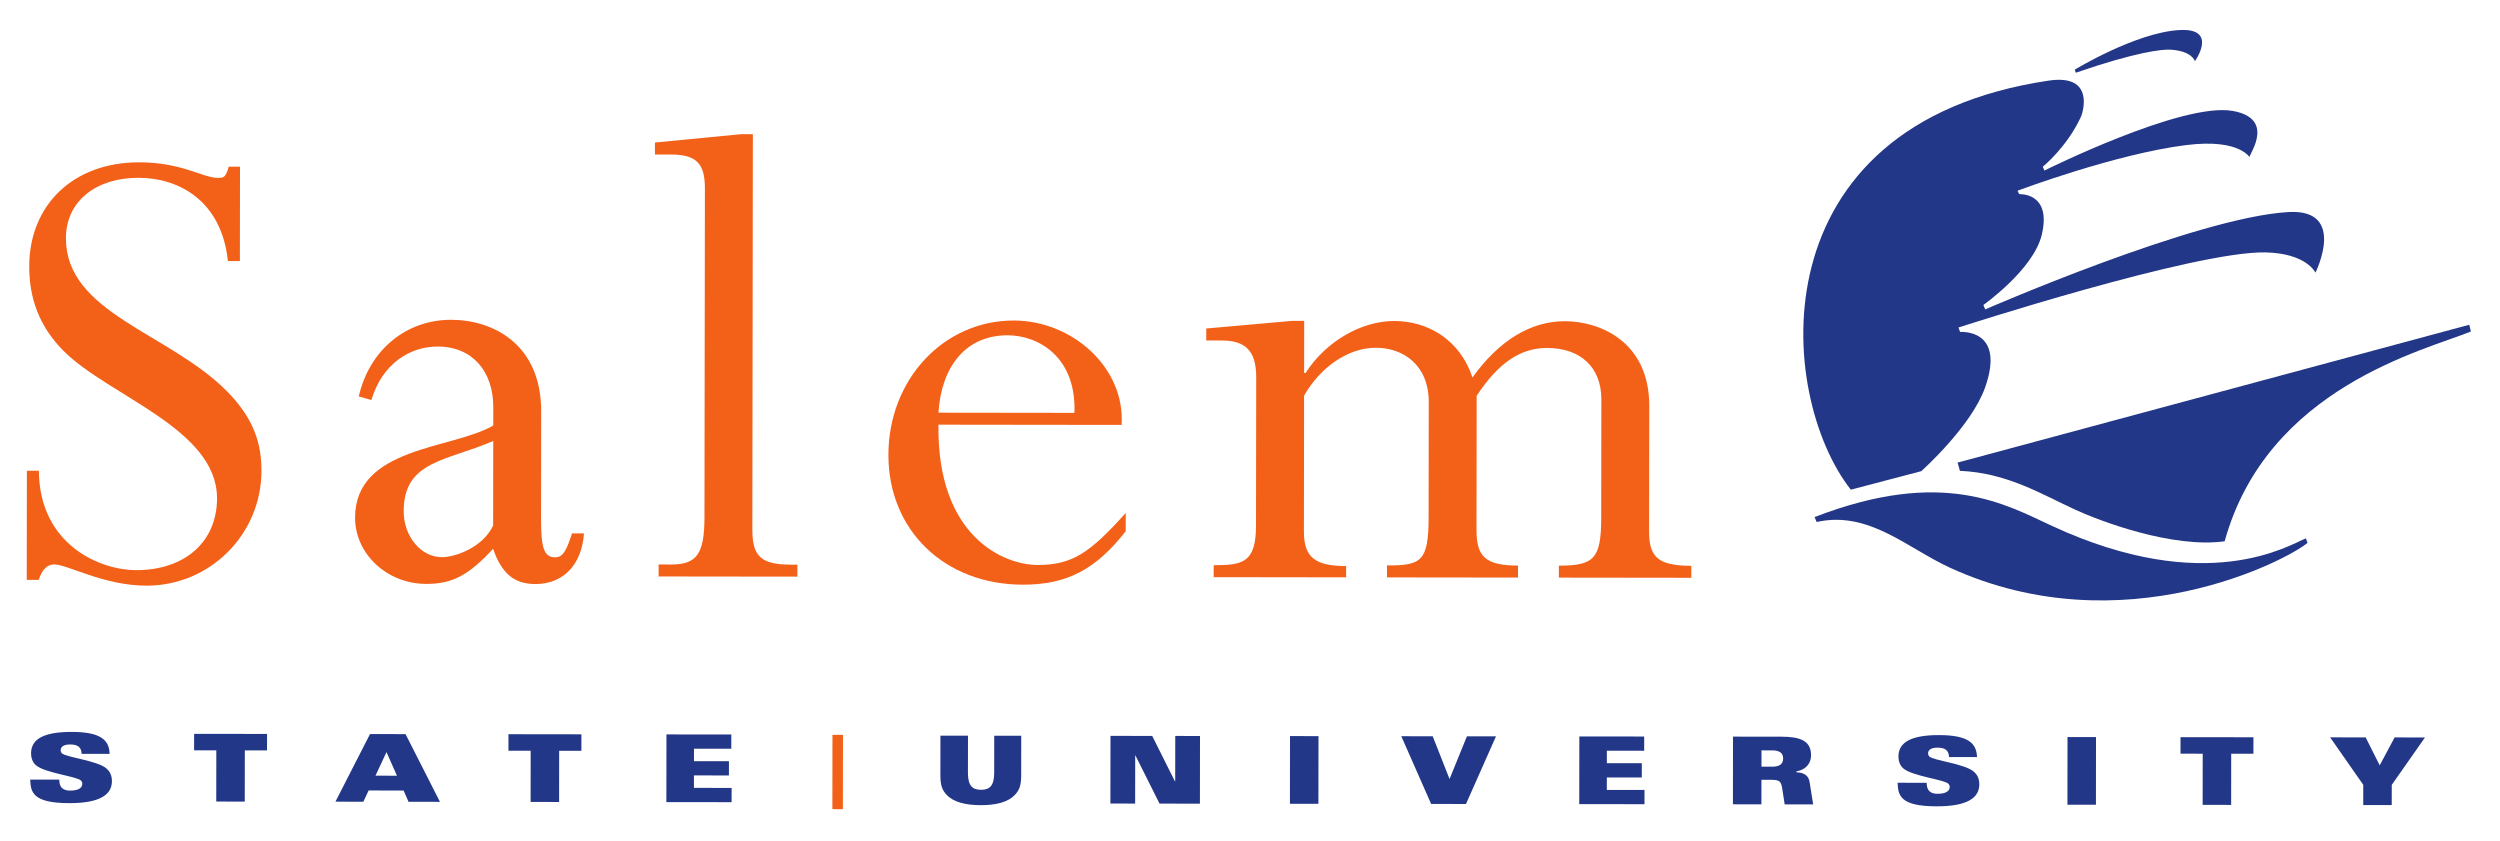 <?xml version="1.0" encoding="UTF-8" standalone="no"?>
<!-- Created with Inkscape (http://www.inkscape.org/) -->

<svg
   xmlns:dc="http://purl.org/dc/elements/1.1/"
   xmlns:cc="http://creativecommons.org/ns#"
   xmlns:rdf="http://www.w3.org/1999/02/22-rdf-syntax-ns#"
   xmlns:svg="http://www.w3.org/2000/svg"
   xmlns="http://www.w3.org/2000/svg"
   version="1.1"
   width="220"
   height="74"
   id="svg2">
  <title
     id="title5707">Salem State University logo</title>
  <defs
     id="defs4">
    <clipPath
       id="clipPath3125">
      <path
         d="m 18.069,166.682 557.931,0 0,394.07 -557.931,0 0,-394.07 z"
         id="path3127" />
    </clipPath>
    <clipPath
       id="clipPath3013">
      <path
         d="m 334.579,67.82 211.91,0 0,67.389 -211.91,0 0,-67.389 z"
         id="path3015" />
    </clipPath>
  </defs>
  <g
     transform="translate(-387.515,-826.852)"
     id="layer1">
    <g
       transform="matrix(0.812,0,0,0.812,47.226,141.051)"
       id="g4204"
       style="fill:#f36018;fill-opacity:1">
      <g
         transform="matrix(1.25,0,0,-1.25,445.072,872.874)"
         id="g3017"
         style="fill:#f36018;fill-opacity:1">
        <path
           d="m 0,0 -1.038,0.002 c -0.543,5.191 -4.206,7.211 -7.748,7.216 -3.663,0.005 -6.293,-2.007 -6.296,-5.244 -0.009,-6.473 8.906,-8.195 13.907,-13.209 2.44,-2.447 3.048,-4.647 3.045,-6.968 -0.008,-5.495 -4.471,-9.948 -9.969,-9.94 -3.724,0.003 -6.836,1.84 -7.997,1.841 -0.61,0.001 -1.039,-0.426 -1.345,-1.341 l -1.038,0 0.012,9.467 1.038,-0.001 c 0.052,-6.474 5.363,-8.618 8.417,-8.622 4.214,-0.006 7.026,2.434 7.031,6.22 0.008,6.047 -9.394,8.867 -13.298,12.782 -2.134,2.14 -2.986,4.584 -2.983,7.332 0.007,5.374 3.861,9.034 9.54,9.026 3.726,-0.004 5.494,-1.351 6.837,-1.352 0.55,-10e-4 0.673,0.122 0.918,0.976 L 0.011,8.184 0,0 z"
           id="path3019"
           style="fill:#f36018;fill-opacity:1;fill-rule:nonzero;stroke:none" />
      </g>
      <g
         transform="matrix(1.25,0,0,-1.25,472.53,892.375)"
         id="g3021"
         style="fill:#f36018;fill-opacity:1">
        <path
           d="m 0,0 c -4.094,-1.767 -7.759,-1.7 -7.764,-6.097 -0.002,-2.199 1.522,-3.972 3.293,-3.975 1.284,-0.002 3.605,0.912 4.462,2.743 L 0,0 z m 4.145,-6.724 c -0.004,-2.504 0.24,-3.36 1.217,-3.361 0.672,0 0.977,0.55 1.468,2.076 l 1.038,-0.002 c -0.186,-2.687 -1.776,-4.395 -4.219,-4.392 -1.832,0.003 -2.93,0.921 -3.66,3.059 -2.14,-2.319 -3.547,-3.05 -5.806,-3.046 -3.36,0.004 -6.166,2.572 -6.161,5.747 0.007,6.169 8.435,5.914 11.98,7.986 L 0.004,2.932 C 0.008,5.985 -1.76,8.185 -4.814,8.189 -7.257,8.193 -9.641,6.669 -10.56,3.555 l -1.099,0.307 c 0.921,4.029 4.101,6.651 8.009,6.646 3.602,-0.004 7.815,-2.086 7.806,-7.949 L 4.145,-6.724 z"
           id="path3023"
           style="fill:#f36018;fill-opacity:1;fill-rule:nonzero;stroke:none" />
      </g>
      <g
         transform="matrix(1.25,0,0,-1.25,495.468,864.999)"
         id="g3025"
         style="fill:#f36018;fill-opacity:1">
        <path
           d="M 0,0 C 0.002,2.076 -0.669,2.933 -2.928,2.935 L -4.332,2.937 -4.331,3.975 3.12,4.699 4.158,4.698 4.114,-29.565 c -0.002,-2.32 0.729,-3.055 3.356,-3.057 l 0.549,-10e-4 -10e-4,-1.038 -12.03,0.015 10e-4,1.038 1.099,-0.001 c 2.199,-0.003 2.871,0.912 2.875,4.088 L 0,0 z"
           id="path3027"
           style="fill:#f36018;fill-opacity:1;fill-rule:nonzero;stroke:none" />
      </g>
      <g
         transform="matrix(1.25,0,0,-1.25,535.515,889.326)"
         id="g3029"
         style="fill:#f36018;fill-opacity:1">
        <path
           d="m 0,0 c 0.19,4.764 -3.043,6.721 -5.793,6.725 -3.602,0.004 -5.744,-2.68 -5.995,-6.71 L 0,0 z m -11.788,-1.024 c -0.135,-9.71 5.664,-12.16 8.595,-12.164 2.993,-0.004 4.522,1.032 7.641,4.509 l -0.003,-1.587 c -2.629,-3.356 -5.135,-4.635 -8.922,-4.63 -6.779,0.009 -11.658,4.717 -11.651,11.252 0.009,6.535 4.78,11.659 10.886,11.65 5.009,-0.005 9.644,-4.042 9.334,-9.05 l -15.88,0.02 z"
           id="path3031"
           style="fill:#f36018;fill-opacity:1;fill-rule:nonzero;stroke:none" />
      </g>
      <g
         transform="matrix(1.25,0,0,-1.25,597.792,902.155)"
         id="g3033"
         style="fill:#f36018;fill-opacity:1">
        <path
           d="m 0,0 c -0.003,-2.199 0.731,-2.994 3.661,-2.998 l 0,-1.038 -11.483,0.015 0.002,1.038 c 3.053,-0.004 3.666,0.606 3.67,4.148 l 0.013,10.261 c 0.003,2.809 -1.827,4.46 -4.698,4.463 -2.32,0.004 -4.215,-1.277 -6.112,-4.144 L -14.962,0.141 c -0.003,-2.259 0.669,-3.115 3.6,-3.119 l -10e-4,-1.038 -11.36,0.014 10e-4,1.038 c 2.932,-0.004 3.604,0.301 3.608,4.149 l 0.013,10.015 c 0.005,3.237 -2.253,4.706 -4.573,4.709 -2.444,0.004 -4.827,-1.704 -6.236,-4.145 l -0.015,-11.787 c -0.002,-2.198 0.914,-2.994 3.661,-2.997 l -0.001,-0.978 -11.483,0.016 0.002,1.037 c 2.566,-0.003 3.666,0.24 3.668,3.477 l 0.018,12.824 c 0.003,2.383 -1.034,3.178 -2.989,3.181 l -1.344,0.002 0.002,1.038 7.452,0.662 1.038,-0.001 -0.006,-4.52 0.122,0 c 1.775,2.746 4.831,4.513 7.701,4.509 2.871,-0.003 5.678,-1.595 6.772,-4.894 2.325,3.234 5.076,4.879 8.006,4.876 3.055,-0.004 7.328,-1.781 7.322,-7.338 L 0,0 z"
           id="path3035"
           style="fill:#f36018;fill-opacity:1;fill-rule:nonzero;stroke:none" />
      </g>
    </g>
    <g
       transform="matrix(0.812,0,0,0.812,47.226,141.051)"
       id="g4172"
       style="fill:#233788;fill-opacity:1">
      <g
         transform="matrix(1.25,0,0,-1.25,520.993,924.308)"
         id="g3037"
         style="fill:#233788;fill-opacity:1">
        <path
           d="M 0,0 2.39,-0.003 2.385,-3.221 c -0.002,-1.123 0.389,-1.473 1.137,-1.474 0.747,0 1.137,0.348 1.139,1.471 L 4.665,-0.006 7.006,-0.009 7.002,-3.44 C 7,-4.365 6.822,-4.755 6.439,-5.154 5.845,-5.77 4.82,-6.029 3.494,-6.027 2.17,-6.026 1.147,-5.765 0.554,-5.146 0.172,-4.747 -0.005,-4.357 -0.004,-3.43 L 0,0 z"
           id="path3039"
           style="fill:#233788;fill-opacity:1;fill-rule:nonzero;stroke:none" />
      </g>
      <g
         transform="matrix(1.25,0,0,-1.25,539.423,924.332)"
         id="g3041"
         style="fill:#233788;fill-opacity:1">
        <path
           d="m 0,0 3.617,-0.005 1.97,-3.936 0.024,0 0.005,3.934 2.145,-0.003 -0.007,-5.867 -3.502,0.004 -2.092,4.18 -0.017,0 L 2.138,-5.87 -0.008,-5.868 0,0 z"
           id="path3043"
           style="fill:#233788;fill-opacity:1;fill-rule:nonzero;stroke:none" />
      </g>
      <g
         transform="matrix(1.25,0,0,-1.25,558.879,924.355)"
         id="g3045"
         style="fill:#233788;fill-opacity:1">
        <path
           d="M 0,0 2.47,-0.003 2.462,-5.871 -0.007,-5.868 0,0 z"
           id="path3047"
           style="fill:#233788;fill-opacity:1;fill-rule:nonzero;stroke:none" />
      </g>
      <g
         transform="matrix(1.25,0,0,-1.25,570.94,924.37)"
         id="g3049"
         style="fill:#233788;fill-opacity:1">
        <path
           d="M 0,0 2.723,-0.004 4.183,-3.711 5.689,-0.007 8.21,-0.01 5.609,-5.875 2.586,-5.871 0,0 z"
           id="path3051"
           style="fill:#233788;fill-opacity:1;fill-rule:nonzero;stroke:none" />
      </g>
      <g
         transform="matrix(1.25,0,0,-1.25,590.235,924.394)"
         id="g3053"
         style="fill:#233788;fill-opacity:1">
        <path
           d="M 0,0 5.623,-0.006 5.622,-1.242 2.387,-1.237 2.385,-2.319 5.417,-2.322 5.415,-3.558 2.384,-3.555 2.383,-4.635 5.65,-4.638 5.648,-5.874 -0.008,-5.866 0,0 z"
           id="path3055"
           style="fill:#233788;fill-opacity:1;fill-rule:nonzero;stroke:none" />
      </g>
      <g
         transform="matrix(1.25,0,0,-1.25,609.974,927.669)"
         id="g3057"
         style="fill:#233788;fill-opacity:1">
        <path
           d="m 0,0 0.943,-0.002 c 0.528,0 0.935,0.163 0.936,0.715 0,0.52 -0.374,0.699 -0.976,0.699 L 0.002,1.413 0,0 z M -2.468,2.604 1.709,2.599 C 3.31,2.597 4.302,2.278 4.3,0.979 4.299,0.206 3.762,-0.281 3.031,-0.41 l 0,-0.081 C 3.6,-0.507 4.071,-0.711 4.167,-1.304 L 4.482,-3.272 2.011,-3.269 1.809,-1.96 c -0.112,0.723 -0.217,0.82 -1.063,0.822 l -0.748,0 -0.003,-2.128 -2.47,0.003 0.007,5.867 z"
           id="path3059"
           style="fill:#233788;fill-opacity:1;fill-rule:nonzero;stroke:none" />
      </g>
      <g
         transform="matrix(1.25,0,0,-1.25,627.873,929.418)"
         id="g3061"
         style="fill:#233788;fill-opacity:1">
        <path
           d="m 0,0 c 0.008,-0.325 0.073,-0.56 0.227,-0.714 0.162,-0.156 0.381,-0.238 0.707,-0.238 0.512,-0.002 1.063,0.121 1.064,0.593 0,0.105 -0.039,0.195 -0.105,0.268 -0.333,0.374 -3.136,0.655 -3.924,1.346 -0.316,0.276 -0.414,0.691 -0.413,1.024 10e-4,1.284 1.181,1.86 3.529,1.857 C 3.581,4.133 4.336,3.442 4.366,2.23 L 1.944,2.233 C 1.929,2.559 1.823,2.762 1.646,2.884 1.474,3.005 1.231,3.047 0.922,3.047 0.402,3.048 0.125,2.853 0.125,2.552 0.125,2.463 0.157,2.35 0.23,2.284 0.612,1.919 3.325,1.654 4.105,0.954 4.332,0.751 4.568,0.434 4.567,-0.135 4.566,-1.298 3.541,-2.044 0.867,-2.04 -2.319,-2.036 -2.472,-1.085 -2.519,0.004 L 0,0 z"
           id="path3063"
           style="fill:#233788;fill-opacity:1;fill-rule:nonzero;stroke:none" />
      </g>
      <g
         transform="matrix(1.25,0,0,-1.25,643.139,924.458)"
         id="g3065"
         style="fill:#233788;fill-opacity:1">
        <path
           d="M 0,0 2.472,-0.004 2.465,-5.871 -0.006,-5.868 0,0 z"
           id="path3067"
           style="fill:#233788;fill-opacity:1;fill-rule:nonzero;stroke:none" />
      </g>
      <g
         transform="matrix(1.25,0,0,-1.25,657.792,926.265)"
         id="g3069"
         style="fill:#233788;fill-opacity:1">
        <path
           d="M 0,0 -1.926,0.002 -1.924,1.434 4.399,1.426 4.396,-0.005 2.471,-0.003 2.466,-4.439 -0.005,-4.436 0,0 z"
           id="path3071"
           style="fill:#233788;fill-opacity:1;fill-rule:nonzero;stroke:none" />
      </g>
      <g
         transform="matrix(1.25,0,0,-1.25,675.192,929.638)"
         id="g3073"
         style="fill:#233788;fill-opacity:1">
        <path
           d="M 0,0 -2.873,4.116 0.208,4.113 1.424,1.689 2.72,4.11 5.352,4.108 2.471,-0.003 2.468,-1.757 -0.002,-1.754 0,0 z"
           id="path3075"
           style="fill:#233788;fill-opacity:1;fill-rule:nonzero;stroke:none" />
      </g>
      <g
         transform="matrix(1.25,0,0,-1.25,425.496,929.073)"
         id="g3077"
         style="fill:#233788;fill-opacity:1">
        <path
           d="m 0,0 c 0.008,-0.325 0.073,-0.561 0.226,-0.715 0.163,-0.155 0.382,-0.237 0.708,-0.237 0.512,-0.001 1.064,0.12 1.064,0.592 0,0.106 -0.039,0.195 -0.104,0.269 -0.333,0.374 -3.137,0.654 -3.925,1.345 -0.316,0.277 -0.413,0.692 -0.413,1.024 10e-4,1.284 1.181,1.861 3.53,1.858 C 3.582,4.133 4.337,3.441 4.367,2.23 L 1.945,2.233 C 1.929,2.557 1.823,2.761 1.646,2.883 1.475,3.005 1.231,3.047 0.922,3.047 0.402,3.047 0.125,2.853 0.125,2.552 0.124,2.461 0.157,2.348 0.23,2.284 0.611,1.917 3.325,1.655 4.106,0.954 4.333,0.75 4.568,0.433 4.567,-0.136 4.566,-1.297 3.541,-2.043 0.868,-2.04 c -3.186,0.004 -3.34,0.954 -3.387,2.043 L 0,0 z"
           id="path3079"
           style="fill:#233788;fill-opacity:1;fill-rule:nonzero;stroke:none" />
      </g>
      <g
         transform="matrix(1.25,0,0,-1.25,442.519,925.903)"
         id="g3081"
         style="fill:#233788;fill-opacity:1">
        <path
           d="M 0,0 -1.927,0.003 -1.925,1.433 4.398,1.425 4.396,-0.005 2.471,-0.003 2.465,-4.441 -0.006,-4.438 0,0 z"
           id="path3083"
           style="fill:#233788;fill-opacity:1;fill-rule:nonzero;stroke:none" />
      </g>
      <g
         transform="matrix(1.25,0,0,-1.25,462.094,928.65)"
         id="g3085"
         style="fill:#233788;fill-opacity:1">
        <path
           d="M 0,0 -0.907,2.05 -1.86,0.003 0,0 z m -2.335,3.611 3.08,-0.004 2.984,-5.872 -2.723,0.004 -0.43,0.977 -3.031,0.003 -0.457,-0.974 -2.421,0.003 2.998,5.863 z"
           id="path3087"
           style="fill:#233788;fill-opacity:1;fill-rule:nonzero;stroke:none" />
      </g>
      <g
         transform="matrix(1.25,0,0,-1.25,476.586,925.944)"
         id="g3089"
         style="fill:#233788;fill-opacity:1">
        <path
           d="M 0,0 -1.926,0.002 -1.925,1.433 4.399,1.425 4.397,-0.005 2.471,-0.003 2.466,-4.442 -0.005,-4.438 0,0 z"
           id="path3091"
           style="fill:#233788;fill-opacity:1;fill-rule:nonzero;stroke:none" />
      </g>
      <g
         transform="matrix(1.25,0,0,-1.25,491.302,924.175)"
         id="g3093"
         style="fill:#233788;fill-opacity:1">
        <path
           d="M 0,0 5.624,-0.006 5.622,-1.242 2.387,-1.238 2.386,-2.319 5.417,-2.322 5.416,-3.558 2.384,-3.553 2.383,-4.635 5.65,-4.638 5.648,-5.875 -0.008,-5.868 0,0 z"
           id="path3095"
           style="fill:#233788;fill-opacity:1;fill-rule:nonzero;stroke:none" />
      </g>
    </g>
    <g
       transform="matrix(0.812,0,0,0.812,47.226,141.051)"
       id="g4960"
       style="fill:#233788;fill-opacity:1">
      <path
         d="m 669.156,903.41 c -2.119,1.819 -20.015,11.28 -38.75,2.699 -4.621,-2.12 -8.821,-6.22 -14.453,-4.955 l -0.225,-0.534 c 13.92,-5.391 20.727,-1.355 25.745,0.964 16.79,7.764 25.749,2.031 27.499,1.343 0.109,0.26 0.184,0.484 0.184,0.484"
         id="path3099"
         style="fill:#233788;fill-opacity:1;fill-rule:nonzero;stroke:none" />
      <path
         d="m 631.219,894.717 55.459,-14.94 0.182,0.729 c -4.985,2.04 -22.071,6.049 -26.689,22.738 -5.593,0.776 -13.385,-2.134 -16.156,-3.406 -3.705,-1.701 -7.425,-4.013 -12.536,-4.229 -0.04,-0.225 -0.26,-0.891 -0.26,-0.891"
         id="path3103"
         style="fill:#233788;fill-opacity:1;fill-rule:nonzero;stroke:none" />
      <path
         d="m 644.044,852.463 c -0.072,-0.149 -0.113,-0.333 -0.113,-0.333 0,0 6.59,-4.015 11.314,-4.29 4.299,-0.253 1.701,3.38 1.701,3.38 0,0 -0.263,-1.113 -2.672,-1.256 -0.826,-0.052 -3.671,0.234 -10.23,2.499"
         id="path3107"
         style="fill:#233788;fill-opacity:1;fill-rule:nonzero;stroke:none" />
      <path
         d="m 619.658,897.652 c -8.047,-10.22 -10.406,-39.604 21.457,-44.335 5.064,-0.75 3.652,3.545 3.495,3.89 -1.524,3.334 -4.154,5.449 -4.154,5.449 l 0.185,0.407 c 0,0 14.893,-7.423 20.378,-6.463 4.644,0.811 1.891,4.593 1.857,4.963 0.034,0.299 -0.779,-2.025 -6.897,-1.255 -7.705,0.97 -18.261,4.944 -18.261,4.944 l 0.188,0.371 c 0,0 3.554,-0.226 2.445,4.406 -0.904,3.775 -6.329,7.603 -6.329,7.603 l 0.2,0.481 c 0,0 22.828,-9.961 32.845,-10.55 6.41,-0.374 2.942,6.572 2.942,6.572 0,0 -0.936,-2.09 -5.383,-2.197 -7.631,-0.184 -33.31,8.14 -33.31,8.14 l 0.188,0.482 c 0,0 4.968,-0.41 2.709,6.003 -1.496,4.253 -6.923,9.082 -6.923,9.082 l -7.633,2.006 c 0,0 0.196,-0.151 0,0"
         id="path3111"
         style="fill:#233788;fill-opacity:1;fill-rule:nonzero;stroke:none" />
    </g>
    <g
       transform="matrix(1.015,0,0,-1.015,460.764,898.058)"
       id="g3113"
       style="fill:#f36018;fill-opacity:1">
      <path
         d="M 0,0 0.008,6.442 0.919,6.441 0.911,-0.002 0,0 z"
         id="path3115"
         style="fill:#f36018;fill-opacity:1;fill-rule:nonzero;stroke:none" />
    </g>
  </g>
</svg>
